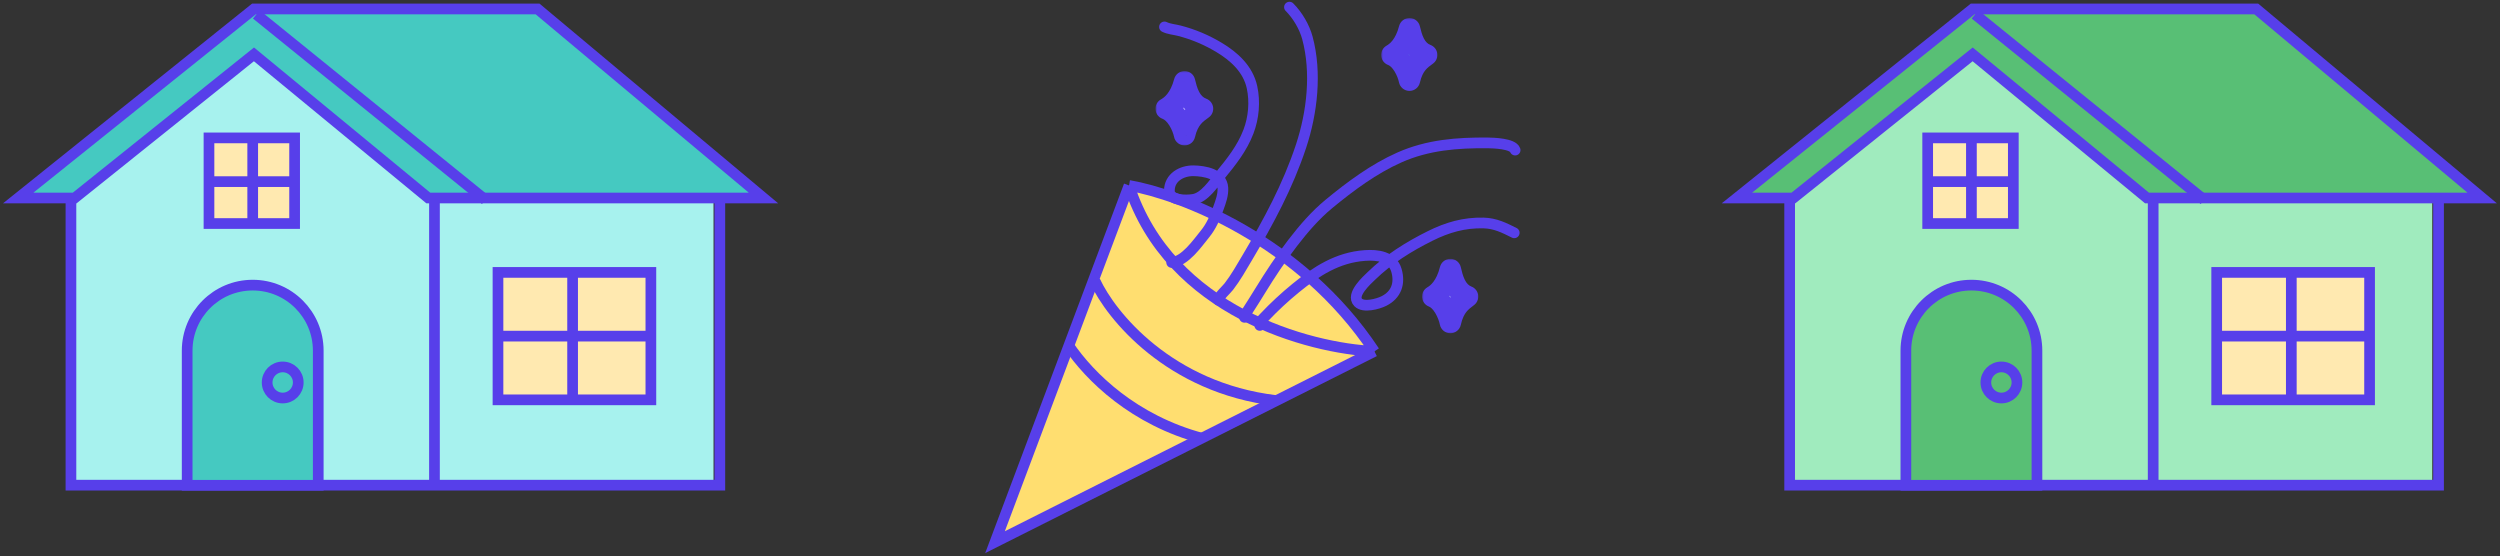 <svg width="701" height="156" viewBox="0 0 701 156" fill="none" xmlns="http://www.w3.org/2000/svg">
<rect x="0" y="0" width="701" height="156" fill="#333333" stroke="none"/>
<path d="M279 152.027L316.587 52.007C330.886 54.484 364.665 67.254 385.391 98.513L279 152.027Z" fill="#FFDE70"/>
<path d="M316.587 52.007L279 152.027L385.391 98.513M316.587 52.007C327.97 87.343 367.199 97.734 385.391 98.513M316.587 52.007C330.886 54.484 364.665 67.254 385.391 98.513" stroke="#573FEA" stroke-width="3"/>
<path d="M353.243 91.249C353.243 90.177 353.797 89.713 354.531 88.938C357.308 86.007 360.191 83.332 363.327 80.772C369.166 76.006 375.073 72.184 382.74 71.64C386.246 71.392 390.426 71.892 391.564 75.814C392.617 79.441 391.541 82.661 388.035 84.414C386.394 85.235 382.378 86.349 380.85 84.82C378.684 82.655 383.354 78.508 384.589 77.313C389.406 72.651 395.046 69.122 401.033 66.15C405.873 63.746 410.539 62.399 415.95 62.522C419.275 62.597 421.768 63.87 424.592 65.281" stroke="#573FEA" stroke-width="3" stroke-linecap="round"/>
<path d="M328.535 73.601C332.305 73.258 335.689 68.289 337.836 65.659C339.671 63.411 340.659 61.034 341.645 58.348C342.298 56.573 343.012 54.6 342.892 52.675C342.647 48.751 337.694 47.923 334.642 47.885C331.34 47.844 327.891 49.737 327.891 53.488C327.891 56.338 332.613 56.225 334.6 55.911C337.779 55.409 340.346 51.371 342.178 49.132C345.311 45.302 348.272 41.598 350.063 36.918C351.545 33.048 351.951 28.505 351.058 24.438C349.952 19.405 346.125 15.896 341.897 13.345C338.39 11.229 334.638 9.632 330.664 8.611C329.311 8.263 327.763 8.169 326.518 7.547" stroke="#573FEA" stroke-width="3" stroke-linecap="round"/>
<path d="M341.645 84.19C341.906 82.887 343.773 81.376 344.545 80.38C346.485 77.88 348.101 75.007 349.713 72.284C355.693 62.186 361.108 52.181 364.812 40.994C367.938 31.554 369.223 20.354 366.591 10.614C365.757 7.53 363.838 4.275 361.563 2" stroke="#573FEA" stroke-width="3" stroke-linecap="round"/>
<path d="M348.957 88.98C349.023 88.248 349.508 87.615 349.895 87.019C351.055 85.232 352.182 83.428 353.299 81.613C356.194 76.904 359.135 72.436 362.515 68.054C365.578 64.085 368.774 60.36 372.656 57.157C378.648 52.213 385.251 47.323 392.377 44.159C400.356 40.617 408.6 39.985 417.224 40.069C418.7 40.084 424.23 40.246 424.844 42.086" stroke="#573FEA" stroke-width="3" stroke-linecap="round"/>
<mask id="path-7-outside-1_503_4893" maskUnits="userSpaceOnUse" x="387.275" y="5.048" width="16" height="21" fill="black">
<rect fill="white" x="387.275" y="5.048" width="16" height="21"/>
<path d="M395.216 8.048C393.981 12.769 391.735 14.574 390.275 15.408C392.97 16.379 394.729 20.128 395.216 22.489C396.226 18.046 398.36 16.657 400.044 15.408C396.675 14.158 395.777 10.409 395.216 8.048Z"/>
</mask>
<path d="M395.216 8.048C393.981 12.769 391.735 14.574 390.275 15.408C392.97 16.379 394.729 20.128 395.216 22.489C396.226 18.046 398.36 16.657 400.044 15.408C396.675 14.158 395.777 10.409 395.216 8.048Z" fill="#45C9C1"/>
<path d="M390.275 15.408L388.788 12.802C387.772 13.382 387.186 14.5 387.286 15.666C387.387 16.832 388.157 17.832 389.257 18.23L390.275 15.408ZM395.216 8.048L398.134 7.354C397.816 6.015 396.626 5.064 395.249 5.049C393.872 5.033 392.662 5.957 392.313 7.289L395.216 8.048ZM400.044 15.408L401.831 17.817C402.715 17.161 403.169 16.074 403.014 14.984C402.859 13.895 402.119 12.978 401.087 12.595L400.044 15.408ZM395.216 22.489L392.277 23.094C392.563 24.477 393.773 25.474 395.185 25.489C396.597 25.503 397.828 24.531 398.141 23.154L395.216 22.489ZM391.762 18.013C393.881 16.804 396.667 14.355 398.118 8.808L392.313 7.289C391.294 11.184 389.589 12.345 388.788 12.802L391.762 18.013ZM392.297 8.743C392.569 9.884 393.003 11.759 393.911 13.519C394.847 15.335 396.399 17.255 399 18.22L401.087 12.595C400.32 12.31 399.739 11.731 399.244 10.77C398.72 9.753 398.424 8.573 398.134 7.354L392.297 8.743ZM398.256 12.998C397.5 13.559 396.211 14.444 395.059 15.846C393.863 17.301 392.888 19.195 392.29 21.823L398.141 23.154C398.554 21.339 399.151 20.317 399.695 19.655C400.283 18.939 400.904 18.505 401.831 17.817L398.256 12.998ZM398.154 21.883C397.842 20.371 397.154 18.512 396.125 16.849C395.128 15.238 393.557 13.402 391.293 12.585L389.257 18.23C389.688 18.385 390.344 18.91 391.022 20.006C391.668 21.05 392.103 22.246 392.277 23.094L398.154 21.883Z" fill="#573FEA" mask="url(#path-7-outside-1_503_4893)"/>
<mask id="path-9-outside-2_503_4893" maskUnits="userSpaceOnUse" x="323.993" y="19.913" width="17" height="21" fill="black">
<rect fill="white" x="323.993" y="19.913" width="17" height="21"/>
<path d="M332.148 22.913C330.859 27.773 328.516 29.631 326.993 30.489C329.805 31.489 331.64 35.349 332.148 37.779C333.202 33.205 335.429 31.775 337.186 30.489C333.671 29.203 332.734 25.343 332.148 22.913Z"/>
</mask>
<path d="M332.148 22.913C330.859 27.773 328.516 29.631 326.993 30.489C329.805 31.489 331.64 35.349 332.148 37.779C333.202 33.205 335.429 31.775 337.186 30.489C333.671 29.203 332.734 25.343 332.148 22.913Z" fill="#B4A8FC"/>
<path d="M326.993 30.489L325.521 27.875C324.496 28.452 323.903 29.574 324.004 30.745C324.104 31.916 324.879 32.921 325.987 33.315L326.993 30.489ZM332.148 22.913L335.064 22.21C334.743 20.875 333.555 19.929 332.182 19.914C330.809 19.898 329.6 20.817 329.248 22.145L332.148 22.913ZM337.186 30.489L338.958 32.91C339.851 32.256 340.311 31.164 340.156 30.069C340.001 28.973 339.256 28.052 338.217 27.672L337.186 30.489ZM332.148 37.779L329.211 38.392C329.5 39.771 330.708 40.764 332.117 40.778C333.526 40.793 334.755 39.825 335.071 38.453L332.148 37.779ZM328.465 33.103C330.643 31.876 333.537 29.378 335.048 23.683L329.248 22.145C328.181 26.168 326.389 27.386 325.521 27.875L328.465 33.103ZM329.232 23.617C329.515 24.793 329.967 26.716 330.91 28.519C331.883 30.381 333.486 32.329 336.155 33.306L338.217 27.672C337.371 27.362 336.748 26.737 336.227 25.741C335.676 24.686 335.367 23.464 335.064 22.21L329.232 23.617ZM335.414 28.068C334.622 28.648 333.29 29.55 332.098 30.981C330.86 32.467 329.847 34.406 329.225 37.105L335.071 38.453C335.504 36.577 336.13 35.515 336.708 34.821C337.333 34.072 337.992 33.616 338.958 32.91L335.414 28.068ZM335.085 37.165C334.76 35.614 334.045 33.708 332.976 32.004C331.938 30.348 330.316 28.487 327.998 27.663L325.987 33.315C326.482 33.491 327.183 34.06 327.893 35.191C328.572 36.275 329.028 37.513 329.211 38.392L335.085 37.165Z" fill="#573FEA" mask="url(#path-9-outside-2_503_4893)"/>
<mask id="path-11-outside-3_503_4893" maskUnits="userSpaceOnUse" x="398.743" y="72.578" width="16" height="21" fill="black">
<rect fill="white" x="398.743" y="72.578" width="16" height="21"/>
<path d="M406.683 75.578C405.448 80.438 403.202 82.296 401.743 83.154C404.437 84.154 406.196 88.013 406.683 90.443C407.694 85.869 409.827 84.44 411.511 83.154C408.143 81.867 407.244 78.008 406.683 75.578Z"/>
</mask>
<path d="M406.683 75.578C405.448 80.438 403.202 82.296 401.743 83.154C404.437 84.154 406.196 88.013 406.683 90.443C407.694 85.869 409.827 84.44 411.511 83.154C408.143 81.867 407.244 78.008 406.683 75.578Z" fill="#CCF5F3"/>
<path d="M401.743 83.154L400.223 80.567C399.224 81.154 398.653 82.263 398.754 83.417C398.856 84.571 399.613 85.563 400.698 85.966L401.743 83.154ZM406.683 75.578L409.606 74.903C409.294 73.554 408.1 72.593 406.716 72.578C405.331 72.563 404.116 73.497 403.775 74.839L406.683 75.578ZM411.511 83.154L413.332 85.538C414.197 84.877 414.636 83.801 414.48 82.724C414.324 81.647 413.598 80.739 412.581 80.351L411.511 83.154ZM406.683 90.443L403.741 91.032C404.02 92.423 405.235 93.429 406.653 93.443C408.072 93.457 409.306 92.476 409.612 91.09L406.683 90.443ZM403.262 85.74C405.387 84.492 408.151 81.981 409.591 76.317L403.775 74.839C402.745 78.894 401.017 80.1 400.223 80.567L403.262 85.74ZM403.76 76.254C404.032 77.429 404.463 79.342 405.362 81.138C406.285 82.982 407.827 84.958 410.441 85.956L412.581 80.351C411.827 80.063 411.235 79.466 410.727 78.451C410.195 77.388 409.896 76.157 409.606 74.903L403.76 76.254ZM409.69 80.769C408.931 81.349 407.647 82.257 406.5 83.694C405.312 85.182 404.346 87.114 403.754 89.796L409.612 91.09C410.03 89.198 410.636 88.129 411.189 87.437C411.782 86.694 412.407 86.245 413.332 85.538L409.69 80.769ZM409.625 89.854C409.317 88.316 408.635 86.418 407.612 84.717C406.626 83.076 405.062 81.186 402.787 80.341L400.698 85.966C401.118 86.122 401.781 86.662 402.469 87.808C403.122 88.894 403.563 90.141 403.741 91.032L409.625 89.854Z" fill="#573FEA" mask="url(#path-11-outside-3_503_4893)"/>
<path d="M307.031 78.763C311.491 88.461 327.885 108.748 357.785 112.316" stroke="#573FEA" stroke-width="3"/>
<path d="M299.599 96.829C305.654 105.762 317.989 117.831 337.186 122.94" stroke="#573FEA" stroke-width="3"/>
<path d="M503 136H682V47.424H605.5L551.5 8L503 47.424V136Z" fill="#A0EBBE"/>
<path d="M553.294 14.742V2" stroke="#573FEA" stroke-width="3"/>
<path d="M603.751 56.024V135.532" stroke="#573FEA" stroke-width="3"/>
<path d="M501.818 56.024V136.042H683.768V56.024" stroke="#573FEA" stroke-width="3"/>
<path d="M602.018 55.515H696L632.657 2.51H553.134L487.037 55.515H502.873L553.134 15.245L602.018 55.515Z" fill="#58BF75" stroke="#573FEA" stroke-width="3"/>
<rect x="540.523" y="38.667" width="24.012" height="24.012" fill="#FFE9B0" stroke="#573FEA" stroke-width="3"/>
<rect x="621.56" y="76.382" width="42.87" height="35.734" fill="#FFE9B0" stroke="#573FEA" stroke-width="3"/>
<path d="M642.485 75.901L642.485 111.578" stroke="#573FEA" stroke-width="3"/>
<path d="M552.784 39.715L552.784 62.14" stroke="#573FEA" stroke-width="3"/>
<path d="M621.589 94.249H663.381" stroke="#573FEA" stroke-width="3"/>
<path d="M540.042 50.928H565.526" stroke="#573FEA" stroke-width="3"/>
<path d="M553.803 4.039L618.021 56.025" stroke="#573FEA" stroke-width="3"/>
<path d="M534.407 98.326C534.407 88.177 542.635 79.95 552.784 79.95C562.933 79.95 571.161 88.177 571.161 98.326V136.071H534.407V98.326Z" fill="#58BF75" stroke="#573FEA" stroke-width="3"/>
<circle cx="561.194" cy="107.246" r="4.361" stroke="#573FEA" stroke-width="3"/>
<path d="M20.075 136H200.075V47.424H123.147L68.846 8L20.075 47.424V136Z" fill="#A7F2EE"/>
<path d="M71.368 14.742V2" stroke="#573FEA" stroke-width="3"/>
<path d="M121.825 56.024V135.532" stroke="#573FEA" stroke-width="3"/>
<path d="M19.892 56.024V136.042H201.843V56.024" stroke="#573FEA" stroke-width="3"/>
<path d="M120.093 55.515H214.075L150.732 2.51H71.209L5.112 55.515H20.948L71.209 15.245L120.093 55.515Z" fill="#45C9C1" stroke="#573FEA" stroke-width="3"/>
<rect x="58.598" y="38.667" width="24.012" height="24.012" fill="#FFE9B0" stroke="#573FEA" stroke-width="3"/>
<rect x="139.635" y="76.382" width="42.87" height="35.734" fill="#FFE9B0" stroke="#573FEA" stroke-width="3"/>
<path d="M160.56 75.901L160.56 111.578" stroke="#573FEA" stroke-width="3"/>
<path d="M70.859 39.715L70.859 62.14" stroke="#573FEA" stroke-width="3"/>
<path d="M139.664 94.249H181.456" stroke="#573FEA" stroke-width="3"/>
<path d="M58.117 50.928H83.6" stroke="#573FEA" stroke-width="3"/>
<path d="M71.878 4.039L136.096 56.025" stroke="#573FEA" stroke-width="3"/>
<path d="M52.482 98.326C52.482 88.177 60.709 79.95 70.859 79.95C81.008 79.95 89.236 88.177 89.236 98.326V136.071H52.482V98.326Z" fill="#45C9C1" stroke="#573FEA" stroke-width="3"/>
<circle cx="79.268" cy="107.246" r="4.361" stroke="#573FEA" stroke-width="3"/>
</svg>
